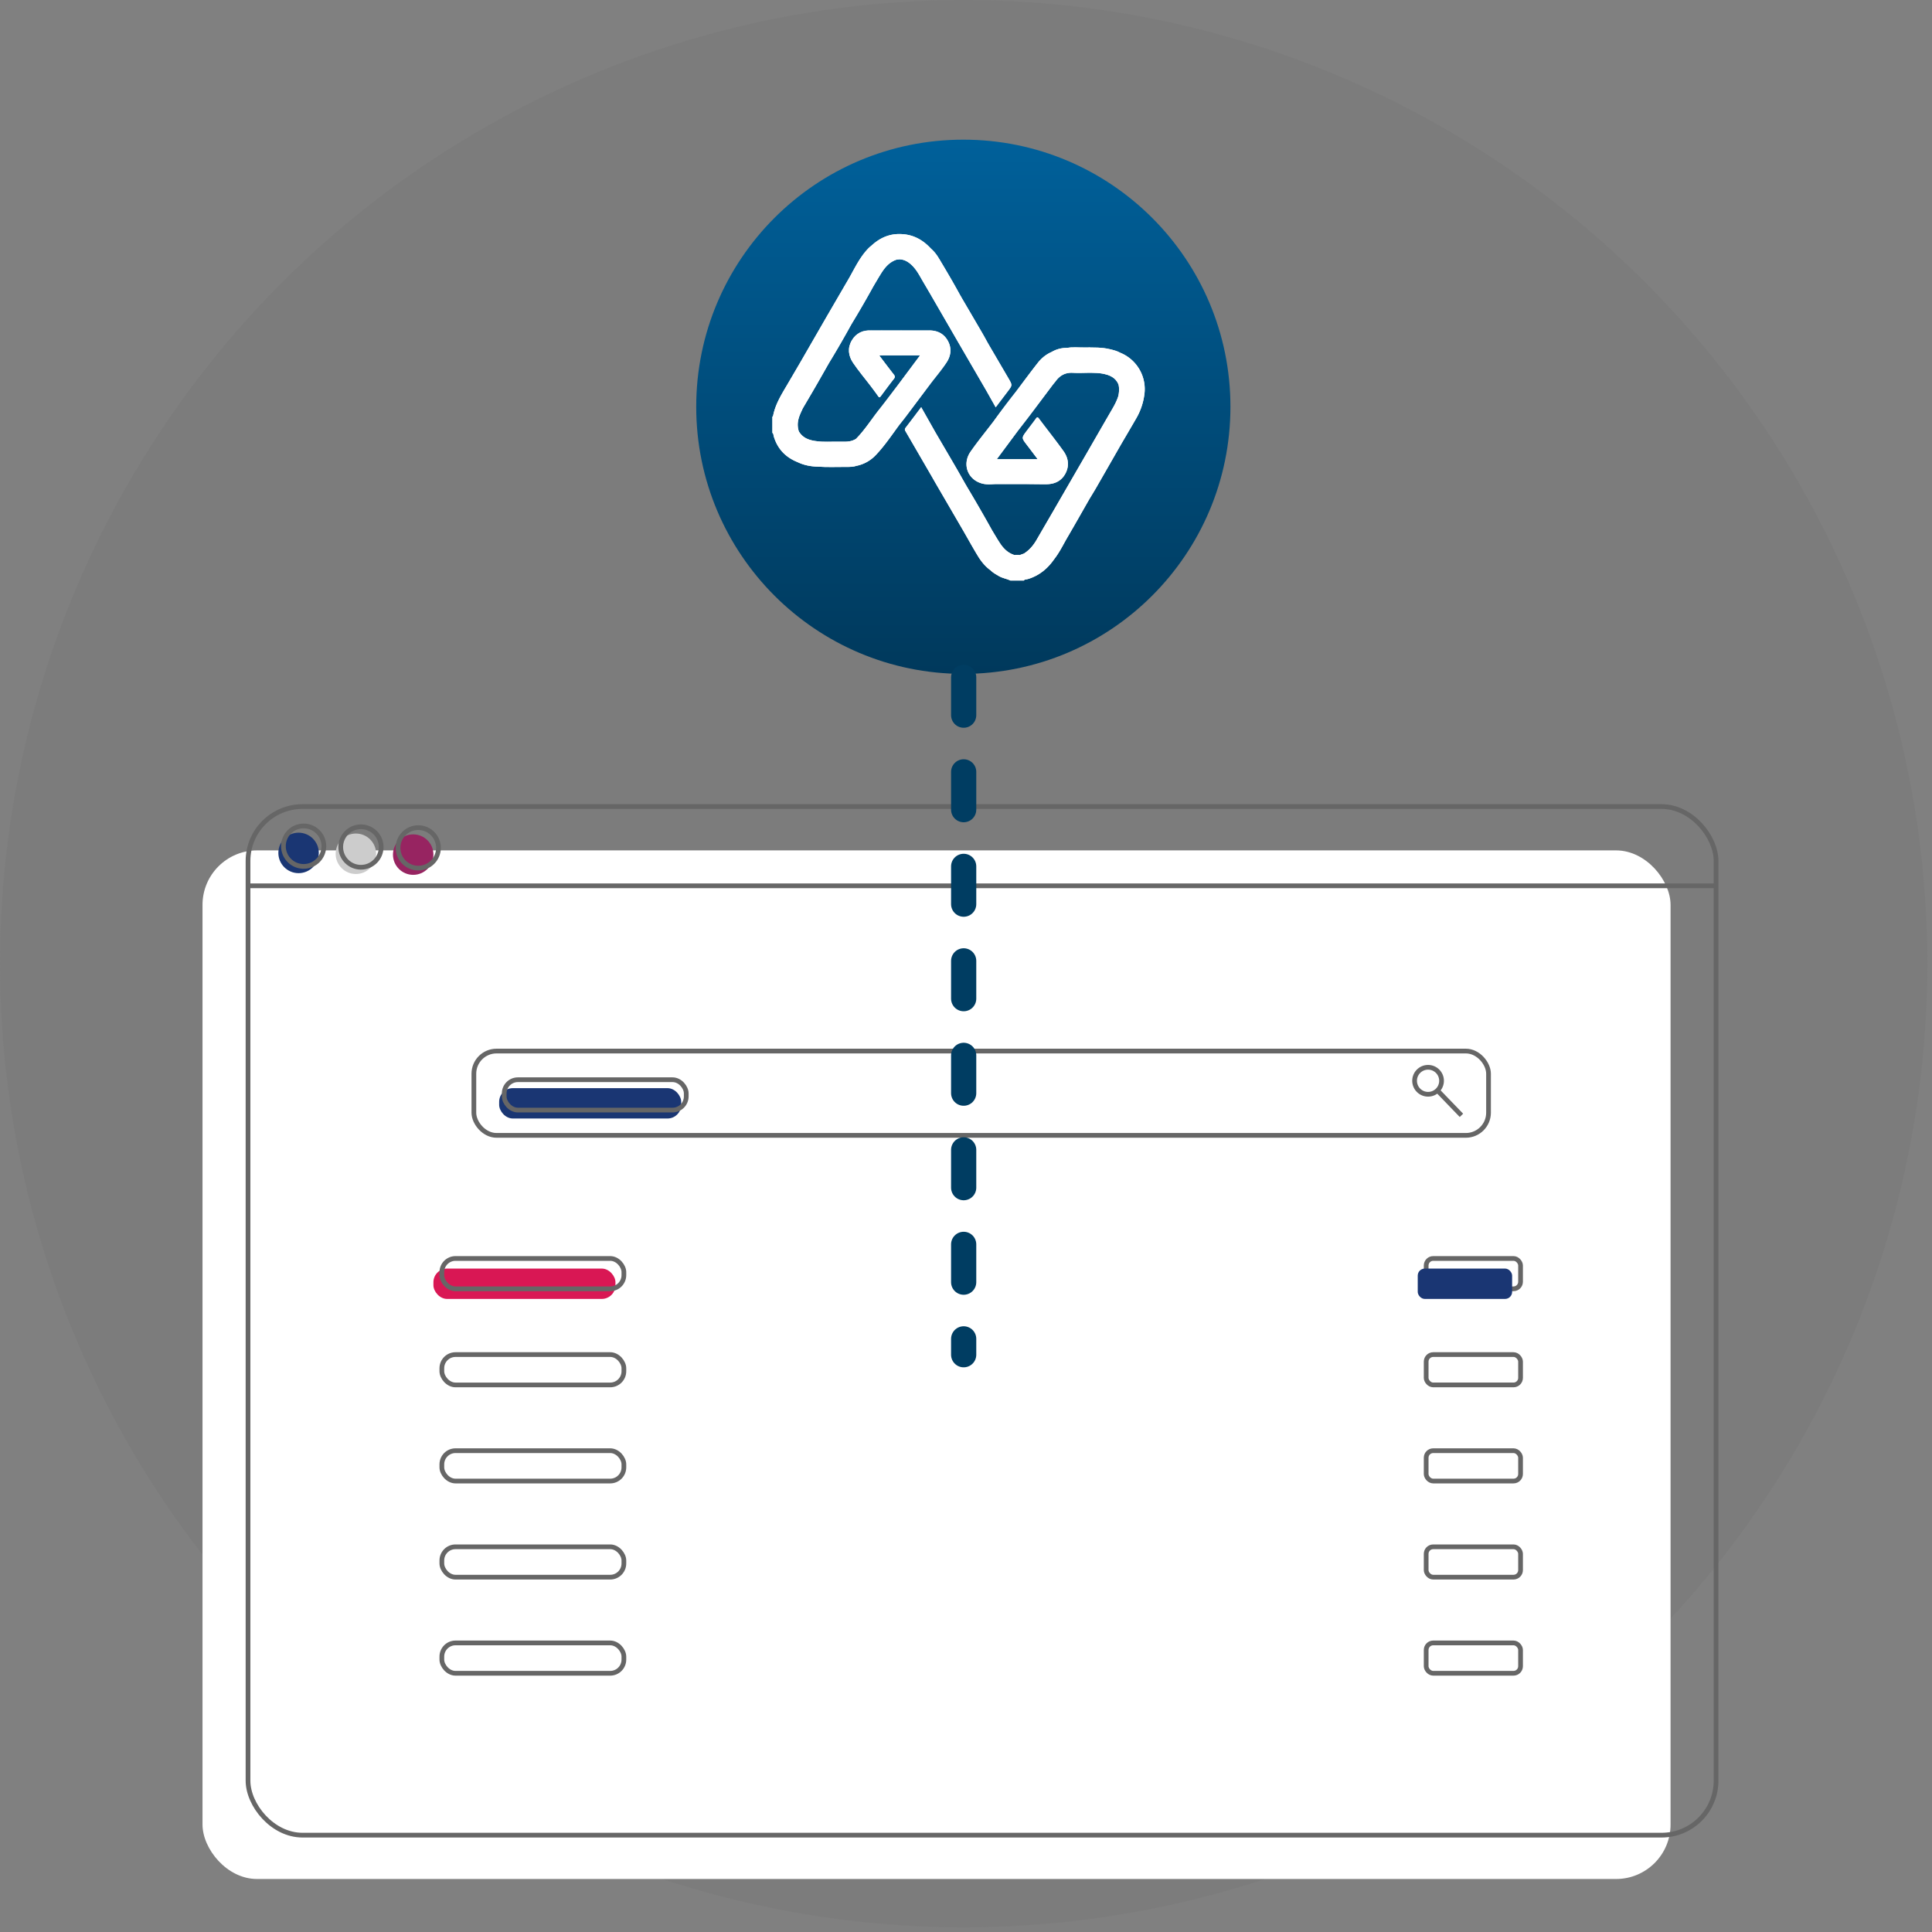 <svg width="276" height="276" viewBox="0 0 276 276" xmlns="http://www.w3.org/2000/svg">
    <rect x="0" y="0" width="276" height="276" fill="#808080" stroke="none"/>
    <defs>
        <linearGradient x1="50%" y1="99.926%" x2="50%" y2=".026%" id="hd928bvtpa">
            <stop stop-color="#00395C" offset=".026%"/>
            <stop stop-color="#00609A" offset="99.926%"/>
        </linearGradient>
    </defs>
    <g fill="none" fill-rule="evenodd">
        <g>
            <circle fill="#666" fill-rule="nonzero" opacity=".138" cx="137.667" cy="137.667" r="137.667"/>
            <g transform="translate(28.93 115.222)">
                <rect fill="#FFF" fill-rule="nonzero" y="6.263" width="209.721" height="146.942" rx="7.783"/>
                <rect fill="#FFF" fill-rule="nonzero" x="36.117" y="37.338" width="144.951" height="12.044" rx="3.237"/>
                <rect stroke="#666" stroke-width=".675" x="6.501" width="209.721" height="146.942" rx="7.783"/>
                <path stroke="#666" stroke-width=".675" d="M6.622 11.322h209.721"/>
                <ellipse fill="#1A3673" fill-rule="nonzero" cx="13.725" cy="6.624" rx="2.889" ry="2.891"/>
                <ellipse fill="#CCC" fill-rule="nonzero" cx="21.911" cy="6.745" rx="2.889" ry="2.891"/>
                <ellipse fill="#972461" fill-rule="nonzero" cx="30.098" cy="6.865" rx="2.889" ry="2.891"/>
                <ellipse stroke="#666" stroke-width=".675" cx="14.447" cy="5.661" rx="2.889" ry="2.891"/>
                <ellipse stroke="#666" stroke-width=".675" cx="22.634" cy="5.781" rx="2.889" ry="2.891"/>
                <ellipse stroke="#666" stroke-width=".675" cx="30.82" cy="5.902" rx="2.889" ry="2.891"/>
                <rect stroke="#666" stroke-width=".675" x="38.766" y="34.929" width="144.951" height="12.044" rx="3.237"/>
                <ellipse stroke="#666" stroke-width=".675" cx="175.08" cy="39.175" rx="1.926" ry="1.927"/>
                <path stroke="#666" stroke-width=".675" d="m176.502 40.648 3.345 3.465"/>
                <rect fill="#1A3673" fill-rule="nonzero" x="42.378" y="40.228" width="26.004" height="4.336" rx="1.953"/>
                <rect stroke="#666" stroke-width=".675" x="43.1" y="39.024" width="26.004" height="4.336" rx="1.953"/>
                <rect fill="#D91754" fill-rule="nonzero" x="32.987" y="66.003" width="26.004" height="4.336" rx="1.953"/>
                <rect fill="#FFF" fill-rule="nonzero" x="32.987" y="79.734" width="26.004" height="4.336" rx="1.953"/>
                <rect fill="#FFF" fill-rule="nonzero" x="32.987" y="93.465" width="26.004" height="4.336" rx="1.953"/>
                <rect fill="#FFF" fill-rule="nonzero" x="32.987" y="107.195" width="26.004" height="4.336" rx="1.953"/>
                <rect fill="#FFF" fill-rule="nonzero" x="32.987" y="120.926" width="26.004" height="4.336" rx="1.953"/>
                <rect stroke="#666" stroke-width=".675" x="34.191" y="64.558" width="26.004" height="4.336" rx="1.953"/>
                <rect stroke="#666" stroke-width=".675" x="34.191" y="78.289" width="26.004" height="4.336" rx="1.953"/>
                <rect stroke="#666" stroke-width=".675" x="34.191" y="92.019" width="26.004" height="4.336" rx="1.953"/>
                <rect stroke="#666" stroke-width=".675" x="34.191" y="105.75" width="26.004" height="4.336" rx="1.953"/>
                <rect stroke="#666" stroke-width=".675" x="34.191" y="119.481" width="26.004" height="4.336" rx="1.953"/>
                <rect fill="#FFF" fill-rule="nonzero" x="173.604" y="79.734" width="13.484" height="4.336" rx="1.007"/>
                <rect fill="#FFF" fill-rule="nonzero" x="173.604" y="93.465" width="13.484" height="4.336" rx="1.007"/>
                <rect fill="#FFF" fill-rule="nonzero" x="173.604" y="107.195" width="13.484" height="4.336" rx="1.007"/>
                <rect fill="#FFF" fill-rule="nonzero" x="173.604" y="120.926" width="13.484" height="4.336" rx="1.007"/>
                <rect stroke="#666" stroke-width=".675" x="174.808" y="64.558" width="13.484" height="4.336" rx="1.007"/>
                <rect stroke="#666" stroke-width=".675" x="174.808" y="78.289" width="13.484" height="4.336" rx="1.007"/>
                <rect stroke="#666" stroke-width=".675" x="174.808" y="92.019" width="13.484" height="4.336" rx="1.007"/>
                <rect fill="#1A3673" fill-rule="nonzero" x="173.604" y="66.003" width="13.484" height="4.336" rx="1.007"/>
                <rect stroke="#666" stroke-width=".675" x="174.808" y="105.75" width="13.484" height="4.336" rx="1.007"/>
                <rect stroke="#666" stroke-width=".675" x="174.808" y="119.481" width="13.484" height="4.336" rx="1.007"/>
            </g>
        </g>
        <g transform="translate(99.46 19.952)">
            <circle fill="url(#hd928bvtpa)" cx="38.158" cy="38.158" r="38.158"/>
            <path d="M14.44 46.048c-1.713-.695-2.85-1.914-3.373-3.697-.046-.158-.014-.353-.186-.462v-2.311c.033-.03.089-.056.095-.09.303-1.64 1.168-3.026 1.995-4.43.66-1.122 1.316-2.248 1.974-3.372.396.184.317.557.32.873.015 1.648.004 3.296.008 4.944 0 .305-.007.608-.063.908-.247.547-.523 1.084-.64 1.68a3.03 3.03 0 0 0 .093 1.594c.06 1.193.024 2.387.026 3.58 0 .282.03.585-.249.783M42.286 55.842c.375.613.733 1.238 1.13 1.836.506.763 1.141 1.383 2.048 1.66.254.055.508.051.762.003l.586-.21c.222.027.225.213.23.361.03 1.01.026 2.02.002 3.03a.468.468 0 0 1-.14.347l-.096.113H44.88c-.538-.263-1.15-.339-1.67-.654-.394-.24-.808-.448-1.134-.786.103-1.657.026-3.316.053-4.974.005-.25-.048-.517.156-.726M28.76 35.13l3.224-4.322h-2.706c-.131-.138-.148-.313-.15-.489-.01-.858-.01-1.716 0-2.575.002-.176.019-.35.15-.489h4.142c.144.153.15.347.152.54.01 2.203-.006 4.406.009 6.61 0 .128-.028.253-.055.378-1.183 1.577-2.363 3.156-3.549 4.73-.317.422-.65.832-.977 1.246-.237-.152-.253-.4-.253-.638-.004-1.664-.033-3.328.014-4.991M47.386 45.65h1.397c-.566-.746-1.051-1.395-1.544-2.037-.775-1.012-.778-1.01-.017-2.026.432-.577.877-1.145 1.3-1.729.16-.22.248-.268.437-.016 1.163 1.551 2.373 3.068 3.502 4.642.695.97.87 2.08.298 3.182-.563 1.083-1.534 1.547-2.73 1.556-.881.006-1.762-.011-2.643-.018-.132-.138-.149-.313-.15-.49-.01-.857-.01-1.716 0-2.574.001-.176.018-.351.15-.49M56.162 51.35c-1.048 1.833-2.084 3.673-3.15 5.494-.603 1.034-1.118 2.123-1.865 3.071-.294-.213-.248-.535-.25-.83-.016-1.803.012-3.606-.015-5.409-.002-.112.006-.223-.04-.329l5.012-8.667c.197-.093.255.044.308.187.022.06.034.124.034.188 0 2.099.068 4.198-.034 6.296" fill="#FFF"/>
            <path d="M56.162 51.35c-.127-.201-.108-.427-.108-.65 0-1.853.003-3.705-.003-5.558-.001-.17.097-.407-.197-.462 1.189-2.062 2.373-4.126 3.569-6.182.354-.61.68-1.23.888-1.905.281-.084.32.14.377.314.06.184.046.38.046.573.002 1.794-.002 3.588.004 5.382.001.226-.057.444-.05.669-1.165 2.034-2.327 4.069-3.496 6.1-.333.58-.686 1.147-1.03 1.72M28.76 35.13c.204.135.129.345.13.526.005 1.42.006 2.838 0 4.258-.002.289.017.57.11.845-1.082 1.465-2.093 2.988-3.356 4.308a5.202 5.202 0 0 1-2.72 1.523c-.122-.49-.033-.989-.05-1.483-.026-.785.04-1.572-.06-2.356 1.258-1.261 2.196-2.777 3.297-4.164.903-1.137 1.768-2.303 2.65-3.457M38.208 55.965l-4.031-6.926c-.097-.166-.189-.334-.283-.5-.103-1.954-.04-3.91-.032-5.863.001-.301.055-.612.339-.811.962 1.644 1.927 3.287 2.884 4.934.499.858.982 1.725 1.473 2.587-.154 1.873-.034 3.75-.072 5.624-.004.209.015.419-.02.625-.027.148-.025.336-.258.33" fill="#FFF"/>
            <path d="M60.687 43.53c-.178-.151-.102-.358-.102-.54-.006-1.918-.002-3.837-.005-5.755 0-.248.054-.527-.27-.642.108-.546.15-1.092.01-1.639.119-.305.11-.627.11-.945.006-.977-.001-1.953.005-2.93.002-.22-.034-.454.146-.635a5.607 5.607 0 0 1 3.43 6.034 9.108 9.108 0 0 1-1.102 3.248c-.731 1.273-1.48 2.537-2.222 3.805M33.547 15.582c.469.4.83.891 1.143 1.413 1.054 1.757 2.094 3.523 3.071 5.324.089.298.052.603.052.906v4.956c0 .192.013.387-.037.574-.042.156-.09.328-.321.233l-4.235-7.321c.1-1.68.02-3.36.046-5.04.003-.224-.019-.45.017-.672.026-.158-.005-.378.264-.373M45.666 36.017c1.039-1.377 2.057-2.77 3.124-4.125.525-.667 1.178-1.214 1.975-1.557.318-.092.295.17.317.335.048.364.015.733.022 1.1.015.878-.038 1.757.034 2.634a.778.778 0 0 1-.089.463c-1.106 1.473-2.21 2.948-3.32 4.417-.589.779-1.19 1.547-1.787 2.32-.28-.2-.243-.505-.245-.787-.012-1.52.006-3.041-.01-4.562 0-.08-.003-.16-.02-.238" fill="#FFF"/>
            <path d="M37.455 28.987c.293-.053.198-.288.199-.46.006-1.802.007-3.606 0-5.409a2.606 2.606 0 0 1 .107-.799c1.023 1.749 2.049 3.496 3.068 5.247.304.522.59 1.056.884 1.585.108.312.047.634.047.952.004 1.648.003 3.295.001 4.943 0 .176.013.355-.032.526-.039.147-.063.336-.303.25l-3.971-6.835M38.208 55.965c.196-.14.12-.35.12-.53.006-1.787.004-3.574.004-5.36 0-.254-.032-.52.226-.689a225.192 225.192 0 0 1 3.728 6.456l-.005 5.044c0 .24.02.486-.204.656-.754-.536-1.333-1.242-1.81-2.017-.716-1.169-1.376-2.372-2.06-3.56M15.21 38.41c-.12-.189-.09-.4-.09-.608-.001-1.779-.003-3.558.001-5.338 0-.275-.017-.541-.176-.778l3.727-6.464c.298-.004.313.226.34.43.036.27.021.543.017.815-.029 1.807.064 3.615-.05 5.421-.636 1.116-1.267 2.236-1.91 3.348-.613 1.062-1.239 2.117-1.859 3.175M42.666 49.204c-.559.028-1.122.076-1.673-.044-2.163-.474-3.083-2.754-1.796-4.596 1.033-1.479 2.178-2.878 3.274-4.313.234-.094.273.085.316.237.043.155.035.318.036.479.001 2.517 0 5.034-.002 7.551 0 .238.025.487-.155.686" fill="#FFF"/>
            <path d="M42.666 49.204c0-2.813.003-5.626-.005-8.44-.001-.18.127-.438-.19-.513a115.506 115.506 0 0 1 3.195-4.234c.287.074.173.31.174.477.008 1.437.008 2.873.002 4.31-.002.273.018.54.1.8l-3.006 4.047h1.271c.132.138.148.313.15.489.01.858.01 1.717 0 2.575-.002.176-.018.35-.15.489h-1.54zM18.98 31.888c-.118-.187-.105-.397-.105-.605v-5.522c0-.203.048-.429-.203-.539l3.19-5.484c.366.047.33.342.338.582.021.686.017 1.372.006 2.058-.022 1.339.064 2.679-.05 4.017a140.836 140.836 0 0 1-3.177 5.493M50.842 53.347c.295.053.2.288.2.459.006 1.77.007 3.54 0 5.31 0 .274.025.539.105.8-.914 1.325-2.09 2.314-3.64 2.816-.195.063-.402.093-.603.137 0-1.08.003-2.16-.003-3.241 0-.168.063-.354-.09-.497.793-.497 1.37-1.192 1.831-1.994.73-1.266 1.467-2.527 2.2-3.79M34.2 41.865c-.195.486-.21.993-.206 1.509.01 1.556.006 3.112 0 4.668 0 .168.065.358-.1.496-1.335-2.303-2.669-4.607-4.008-6.908-.1-.173-.11-.298.022-.468.733-.95 1.452-1.91 2.232-2.942l2.06 3.645" fill="#FFF"/>
            <path d="M22.156 26.395c-.117-.188-.103-.397-.102-.604 0-1.836.001-3.672-.001-5.508 0-.2.057-.428-.19-.545.838-1.487 1.57-3.044 2.795-4.276.123-.124.265-.229.397-.342.176-.103.224.036.275.151.04.088.049.186.05.282.007 1.723.02 3.446-.005 5.17a.375.375 0 0 1-.041.183 143.996 143.996 0 0 1-3.178 5.489M51.049 34.867c-.196-1.35-.055-2.707-.104-4.06-.006-.168.111-.405-.18-.472a4.182 4.182 0 0 1 2.093-.587c1.105-.092 2.21-.016 3.316-.04.182-.003.28.111.286.264.045 1.071.11 2.144-.034 3.214-.006.049-.053.079-.083.116-.845.005-1.693.053-2.535.005-1.083-.06-1.876.38-2.485 1.235-.082.115-.182.217-.274.325M33.547 15.582c-.2.138-.124.347-.124.528-.006 1.672-.003 3.345-.004 5.018 0 .202.05.427-.2.539-.387-.663-.783-1.321-1.162-1.99-.386-.682-.796-1.343-1.391-1.87-.561-.497-1.192-.79-1.961-.69.001-.093.062-.15.139-.17.333-.085.386-.33.385-.623-.002-.732-.005-1.465.002-2.197.001-.22-.029-.45.143-.634 1.696.086 3.05.858 4.173 2.089" fill="#FFF"/>
            <path d="M29.374 13.493v2.678c0 .754 0 .754-.67.946-1.138.338-1.81 1.199-2.392 2.153-.332.542-.653 1.09-.978 1.636a2.588 2.588 0 0 1-.105-.801c.007-1.503.007-3.006-.002-4.508 0-.166.117-.403-.172-.477 1.22-1.126 2.635-1.733 4.319-1.627M25.04 27.255h1.445c.131.138.148.313.15.49.009.858.009 1.716 0 2.574-.002.176-.019.351-.15.49l-.327.038c.694.91 1.372 1.818 2.072 2.71.178.227.193.376.007.613-.632.804-1.24 1.627-1.85 2.449-.136.182-.219.29-.401.024-.37-.54-.773-1.055-1.162-1.58.132-2.34.028-4.683.064-7.025.004-.268-.048-.551.152-.783" fill="#FFF"/>
            <path d="M25.04 27.255v7.005c0 .288.01.577-.216.803-.81-1.055-1.669-2.076-2.413-3.175-.68-1.004-.825-2.133-.177-3.225.621-1.046 1.599-1.48 2.806-1.408M41.426 35.821c.287-.073.175-.31.176-.478.008-1.78.008-3.56.002-5.341-.001-.29.017-.574.109-.851.967 1.653 1.938 3.305 2.902 4.96.566.971.559.972-.115 1.853-.563.736-1.119 1.476-1.718 2.267l-1.356-2.41M56.343 33.302c0-1.021-.014-2.042.008-3.063.007-.367-.085-.503-.478-.494-1.004.026-2.01.005-3.015.003.894-.117 1.791-.035 2.686-.047 1.202-.016 2.408-.05 3.59.242.497.123.995.246 1.447.501 0 1.304.002 2.608-.001 3.912-.001.232.04.492-.26.598-.432-1.022-1.326-1.35-2.312-1.537-.55-.105-1.11-.09-1.665-.115M22.814 42.751c.15.068.204.189.204.348-.003 1.074 0 2.147-.007 3.221 0 .09-.057.18-.087.27-.496.163-1.011.164-1.524.16-1.328-.01-2.658.065-3.986-.038.16-.174.38-.166.58-.15.432.032.552-.178.543-.572-.015-.733-.008-1.466-.002-2.199.002-.22-.025-.451.148-.634.797-.005 1.595-.031 2.392-.009.62.018 1.203-.07 1.739-.397" fill="#FFF"/>
            <path d="M18.683 43.157c0 1.034-.015 2.068.008 3.1.008.367-.117.482-.467.452-.268-.024-.54 0-.81.003-1.037-.014-2.035-.207-2.974-.664.17-.499.091-1.014.098-1.523.011-.785 0-1.57.006-2.354.001-.168-.064-.36.12-.486.676 1.123 1.8 1.329 2.966 1.437.349.033.702.025 1.053.035M33.526 34.783c-.128-.203-.107-.43-.107-.653v-6.875c1.092.03 1.957.485 2.502 1.438.61 1.069.483 2.164-.165 3.143-.679 1.025-1.481 1.968-2.23 2.947M44.207 49.204V45.65h3.179v3.553h-3.179M26.485 30.808v-3.553h2.793v3.553h-2.793M46.226 59.341a.723.723 0 0 1-.762-.003l.762.003" fill="#FFF"/>
            <path d="M14.44 46.048c-1.713-.695-2.85-1.914-3.373-3.697-.046-.158-.014-.353-.186-.462v-2.311c.033-.03.089-.056.095-.09.303-1.64 1.168-3.026 1.995-4.43.66-1.122 1.316-2.248 1.974-3.372.396.184.317.557.32.873.015 1.648.004 3.296.008 4.944 0 .305-.007.608-.063.908-.247.547-.523 1.084-.64 1.68a3.03 3.03 0 0 0 .093 1.594c.06 1.193.024 2.387.026 3.58 0 .282.03.585-.249.783M42.286 55.842c.375.613.733 1.238 1.13 1.836.506.763 1.141 1.383 2.048 1.66.254.055.508.051.762.003l.586-.21c.222.027.225.213.23.361.03 1.01.026 2.02.002 3.03a.468.468 0 0 1-.14.347l-.096.113H44.88c-.538-.263-1.15-.339-1.67-.654-.394-.24-.808-.448-1.134-.786.103-1.657.026-3.316.053-4.974.005-.25-.048-.517.156-.726M28.76 35.13l3.224-4.322h-2.706c-.131-.138-.148-.313-.15-.489-.01-.858-.01-1.716 0-2.575.002-.176.019-.35.15-.489h4.142c.144.153.15.347.152.54.01 2.203-.006 4.406.009 6.61 0 .128-.028.253-.055.378-1.183 1.577-2.363 3.156-3.549 4.73-.317.422-.65.832-.977 1.246-.237-.152-.253-.4-.253-.638-.004-1.664-.033-3.328.014-4.991M47.386 45.65h1.397c-.566-.746-1.051-1.395-1.544-2.037-.775-1.012-.778-1.01-.017-2.026.432-.577.877-1.145 1.3-1.729.16-.22.248-.268.437-.016 1.163 1.551 2.373 3.068 3.502 4.642.695.97.87 2.08.298 3.182-.563 1.083-1.534 1.547-2.73 1.556-.881.006-1.762-.011-2.643-.018-.132-.138-.149-.313-.15-.49-.01-.857-.01-1.716 0-2.574.001-.176.018-.351.15-.49M56.162 51.35c-1.048 1.833-2.084 3.673-3.15 5.494-.603 1.034-1.118 2.123-1.865 3.071-.294-.213-.248-.535-.25-.83-.016-1.803.012-3.606-.015-5.409-.002-.112.006-.223-.04-.329l5.012-8.667c.197-.093.255.044.308.187.022.06.034.124.034.188 0 2.099.068 4.198-.034 6.296" fill="#FFF"/>
            <path d="M56.162 51.35c-.127-.201-.108-.427-.108-.65 0-1.853.003-3.705-.003-5.558-.001-.17.097-.407-.197-.462 1.189-2.062 2.373-4.126 3.569-6.182.354-.61.68-1.23.888-1.905.281-.084.32.14.377.314.06.184.046.38.046.573.002 1.794-.002 3.588.004 5.382.001.226-.057.444-.05.669-1.165 2.034-2.327 4.069-3.496 6.1-.333.58-.686 1.147-1.03 1.72M28.76 35.13c.204.135.129.345.13.526.005 1.42.006 2.838 0 4.258-.002.289.017.57.11.845-1.082 1.465-2.093 2.988-3.356 4.308a5.202 5.202 0 0 1-2.72 1.523c-.122-.49-.033-.989-.05-1.483-.026-.785.04-1.572-.06-2.356 1.258-1.261 2.196-2.777 3.297-4.164.903-1.137 1.768-2.303 2.65-3.457M38.208 55.965l-4.031-6.926c-.097-.166-.189-.334-.283-.5-.103-1.954-.04-3.91-.032-5.863.001-.301.055-.612.339-.811.962 1.644 1.927 3.287 2.884 4.934.499.858.982 1.725 1.473 2.587-.154 1.873-.034 3.75-.072 5.624-.004.209.015.419-.02.625-.027.148-.025.336-.258.33" fill="#FFF"/>
            <path d="M60.687 43.53c-.178-.151-.102-.358-.102-.54-.006-1.918-.002-3.837-.005-5.755 0-.248.054-.527-.27-.642.108-.546.15-1.092.01-1.639.119-.305.11-.627.11-.945.006-.977-.001-1.953.005-2.93.002-.22-.034-.454.146-.635a5.607 5.607 0 0 1 3.43 6.034 9.108 9.108 0 0 1-1.102 3.248c-.731 1.273-1.48 2.537-2.222 3.805M33.547 15.582c.469.4.83.891 1.143 1.413 1.054 1.757 2.094 3.523 3.071 5.324.089.298.052.603.052.906v4.956c0 .192.013.387-.037.574-.042.156-.09.328-.321.233l-4.235-7.321c.1-1.68.02-3.36.046-5.04.003-.224-.019-.45.017-.672.026-.158-.005-.378.264-.373M45.666 36.017c1.039-1.377 2.057-2.77 3.124-4.125.525-.667 1.178-1.214 1.975-1.557.318-.092.295.17.317.335.048.364.015.733.022 1.1.015.878-.038 1.757.034 2.634a.778.778 0 0 1-.089.463c-1.106 1.473-2.21 2.948-3.32 4.417-.589.779-1.19 1.547-1.787 2.32-.28-.2-.243-.505-.245-.787-.012-1.52.006-3.041-.01-4.562 0-.08-.003-.16-.02-.238" fill="#FFF"/>
            <path d="M37.455 28.987c.293-.053.198-.288.199-.46.006-1.802.007-3.606 0-5.409a2.606 2.606 0 0 1 .107-.799c1.023 1.749 2.049 3.496 3.068 5.247.304.522.59 1.056.884 1.585.108.312.047.634.047.952.004 1.648.003 3.295.001 4.943 0 .176.013.355-.032.526-.039.147-.063.336-.303.25l-3.971-6.835M38.208 55.965c.196-.14.12-.35.12-.53.006-1.787.004-3.574.004-5.36 0-.254-.032-.52.226-.689a225.192 225.192 0 0 1 3.728 6.456l-.005 5.044c0 .24.02.486-.204.656-.754-.536-1.333-1.242-1.81-2.017-.716-1.169-1.376-2.372-2.06-3.56M15.21 38.41c-.12-.189-.09-.4-.09-.608-.001-1.779-.003-3.558.001-5.338 0-.275-.017-.541-.176-.778l3.727-6.464c.298-.004.313.226.34.43.036.27.021.543.017.815-.029 1.807.064 3.615-.05 5.421-.636 1.116-1.267 2.236-1.91 3.348-.613 1.062-1.239 2.117-1.859 3.175M42.666 49.204c-.559.028-1.122.076-1.673-.044-2.163-.474-3.083-2.754-1.796-4.596 1.033-1.479 2.178-2.878 3.274-4.313.234-.094.273.085.316.237.043.155.035.318.036.479.001 2.517 0 5.034-.002 7.551 0 .238.025.487-.155.686" fill="#FFF"/>
            <path d="M42.666 49.204c0-2.813.003-5.626-.005-8.44-.001-.18.127-.438-.19-.513a115.506 115.506 0 0 1 3.195-4.234c.287.074.173.31.174.477.008 1.437.008 2.873.002 4.31-.002.273.018.54.1.8l-3.006 4.047h1.271c.132.138.148.313.15.489.01.858.01 1.717 0 2.575-.002.176-.018.35-.15.489h-1.54zM18.98 31.888c-.118-.187-.105-.397-.105-.605v-5.522c0-.203.048-.429-.203-.539l3.19-5.484c.366.047.33.342.338.582.021.686.017 1.372.006 2.058-.022 1.339.064 2.679-.05 4.017a140.836 140.836 0 0 1-3.177 5.493M50.842 53.347c.295.053.2.288.2.459.006 1.77.007 3.54 0 5.31 0 .274.025.539.105.8-.914 1.325-2.09 2.314-3.64 2.816-.195.063-.402.093-.603.137 0-1.08.003-2.16-.003-3.241 0-.168.063-.354-.09-.497.793-.497 1.37-1.192 1.831-1.994.73-1.266 1.467-2.527 2.2-3.79M34.2 41.865c-.195.486-.21.993-.206 1.509.01 1.556.006 3.112 0 4.668 0 .168.065.358-.1.496-1.335-2.303-2.669-4.607-4.008-6.908-.1-.173-.11-.298.022-.468.733-.95 1.452-1.91 2.232-2.942l2.06 3.645" fill="#FFF"/>
            <path d="M22.156 26.395c-.117-.188-.103-.397-.102-.604 0-1.836.001-3.672-.001-5.508 0-.2.057-.428-.19-.545.838-1.487 1.57-3.044 2.795-4.276.123-.124.265-.229.397-.342.176-.103.224.036.275.151.04.088.049.186.05.282.007 1.723.02 3.446-.005 5.17a.375.375 0 0 1-.041.183 143.996 143.996 0 0 1-3.178 5.489M51.049 34.867c-.196-1.35-.055-2.707-.104-4.06-.006-.168.111-.405-.18-.472a4.182 4.182 0 0 1 2.093-.587c1.105-.092 2.21-.016 3.316-.04.182-.003.28.111.286.264.045 1.071.11 2.144-.034 3.214-.006.049-.053.079-.083.116-.845.005-1.693.053-2.535.005-1.083-.06-1.876.38-2.485 1.235-.082.115-.182.217-.274.325M33.547 15.582c-.2.138-.124.347-.124.528-.006 1.672-.003 3.345-.004 5.018 0 .202.05.427-.2.539-.387-.663-.783-1.321-1.162-1.99-.386-.682-.796-1.343-1.391-1.87-.561-.497-1.192-.79-1.961-.69.001-.093.062-.15.139-.17.333-.085.386-.33.385-.623-.002-.732-.005-1.465.002-2.197.001-.22-.029-.45.143-.634 1.696.086 3.05.858 4.173 2.089" fill="#FFF"/>
            <path d="M29.374 13.493v2.678c0 .754 0 .754-.67.946-1.138.338-1.81 1.199-2.392 2.153-.332.542-.653 1.09-.978 1.636a2.588 2.588 0 0 1-.105-.801c.007-1.503.007-3.006-.002-4.508 0-.166.117-.403-.172-.477 1.22-1.126 2.635-1.733 4.319-1.627M25.04 27.255h1.445c.131.138.148.313.15.49.009.858.009 1.716 0 2.574-.002.176-.019.351-.15.49l-.327.038c.694.91 1.372 1.818 2.072 2.71.178.227.193.376.007.613-.632.804-1.24 1.627-1.85 2.449-.136.182-.219.29-.401.024-.37-.54-.773-1.055-1.162-1.58.132-2.34.028-4.683.064-7.025.004-.268-.048-.551.152-.783" fill="#FFF"/>
            <path d="M25.04 27.255v7.005c0 .288.01.577-.216.803-.81-1.055-1.669-2.076-2.413-3.175-.68-1.004-.825-2.133-.177-3.225.621-1.046 1.599-1.48 2.806-1.408M41.426 35.821c.287-.073.175-.31.176-.478.008-1.78.008-3.56.002-5.341-.001-.29.017-.574.109-.851.967 1.653 1.938 3.305 2.902 4.96.566.971.559.972-.115 1.853-.563.736-1.119 1.476-1.718 2.267l-1.356-2.41M56.343 33.302c0-1.021-.014-2.042.008-3.063.007-.367-.085-.503-.478-.494-1.004.026-2.01.005-3.015.003.894-.117 1.791-.035 2.686-.047 1.202-.016 2.408-.05 3.59.242.497.123.995.246 1.447.501 0 1.304.002 2.608-.001 3.912-.001.232.04.492-.26.598-.432-1.022-1.326-1.35-2.312-1.537-.55-.105-1.11-.09-1.665-.115M22.814 42.751c.15.068.204.189.204.348-.003 1.074 0 2.147-.007 3.221 0 .09-.057.18-.087.27-.496.163-1.011.164-1.524.16-1.328-.01-2.658.065-3.986-.038.16-.174.38-.166.58-.15.432.032.552-.178.543-.572-.015-.733-.008-1.466-.002-2.199.002-.22-.025-.451.148-.634.797-.005 1.595-.031 2.392-.009.62.018 1.203-.07 1.739-.397" fill="#FFF"/>
            <path d="M18.683 43.157c0 1.034-.015 2.068.008 3.1.008.367-.117.482-.467.452-.268-.024-.54 0-.81.003-1.037-.014-2.035-.207-2.974-.664.17-.499.091-1.014.098-1.523.011-.785 0-1.57.006-2.354.001-.168-.064-.36.12-.486.676 1.123 1.8 1.329 2.966 1.437.349.033.702.025 1.053.035M33.526 34.783c-.128-.203-.107-.43-.107-.653v-6.875c1.092.03 1.957.485 2.502 1.438.61 1.069.483 2.164-.165 3.143-.679 1.025-1.481 1.968-2.23 2.947M44.207 49.204V45.65h3.179v3.553h-3.179M26.485 30.808v-3.553h2.793v3.553h-2.793M46.226 59.341a.723.723 0 0 1-.762-.003l.762.003" fill="#FFF"/>
        </g>
        <path stroke="#003D62" stroke-width="3.6" stroke-linecap="round" stroke-dasharray="5.4,8.1" d="M137.667 96.766v96.767"/>
    </g>
</svg>
